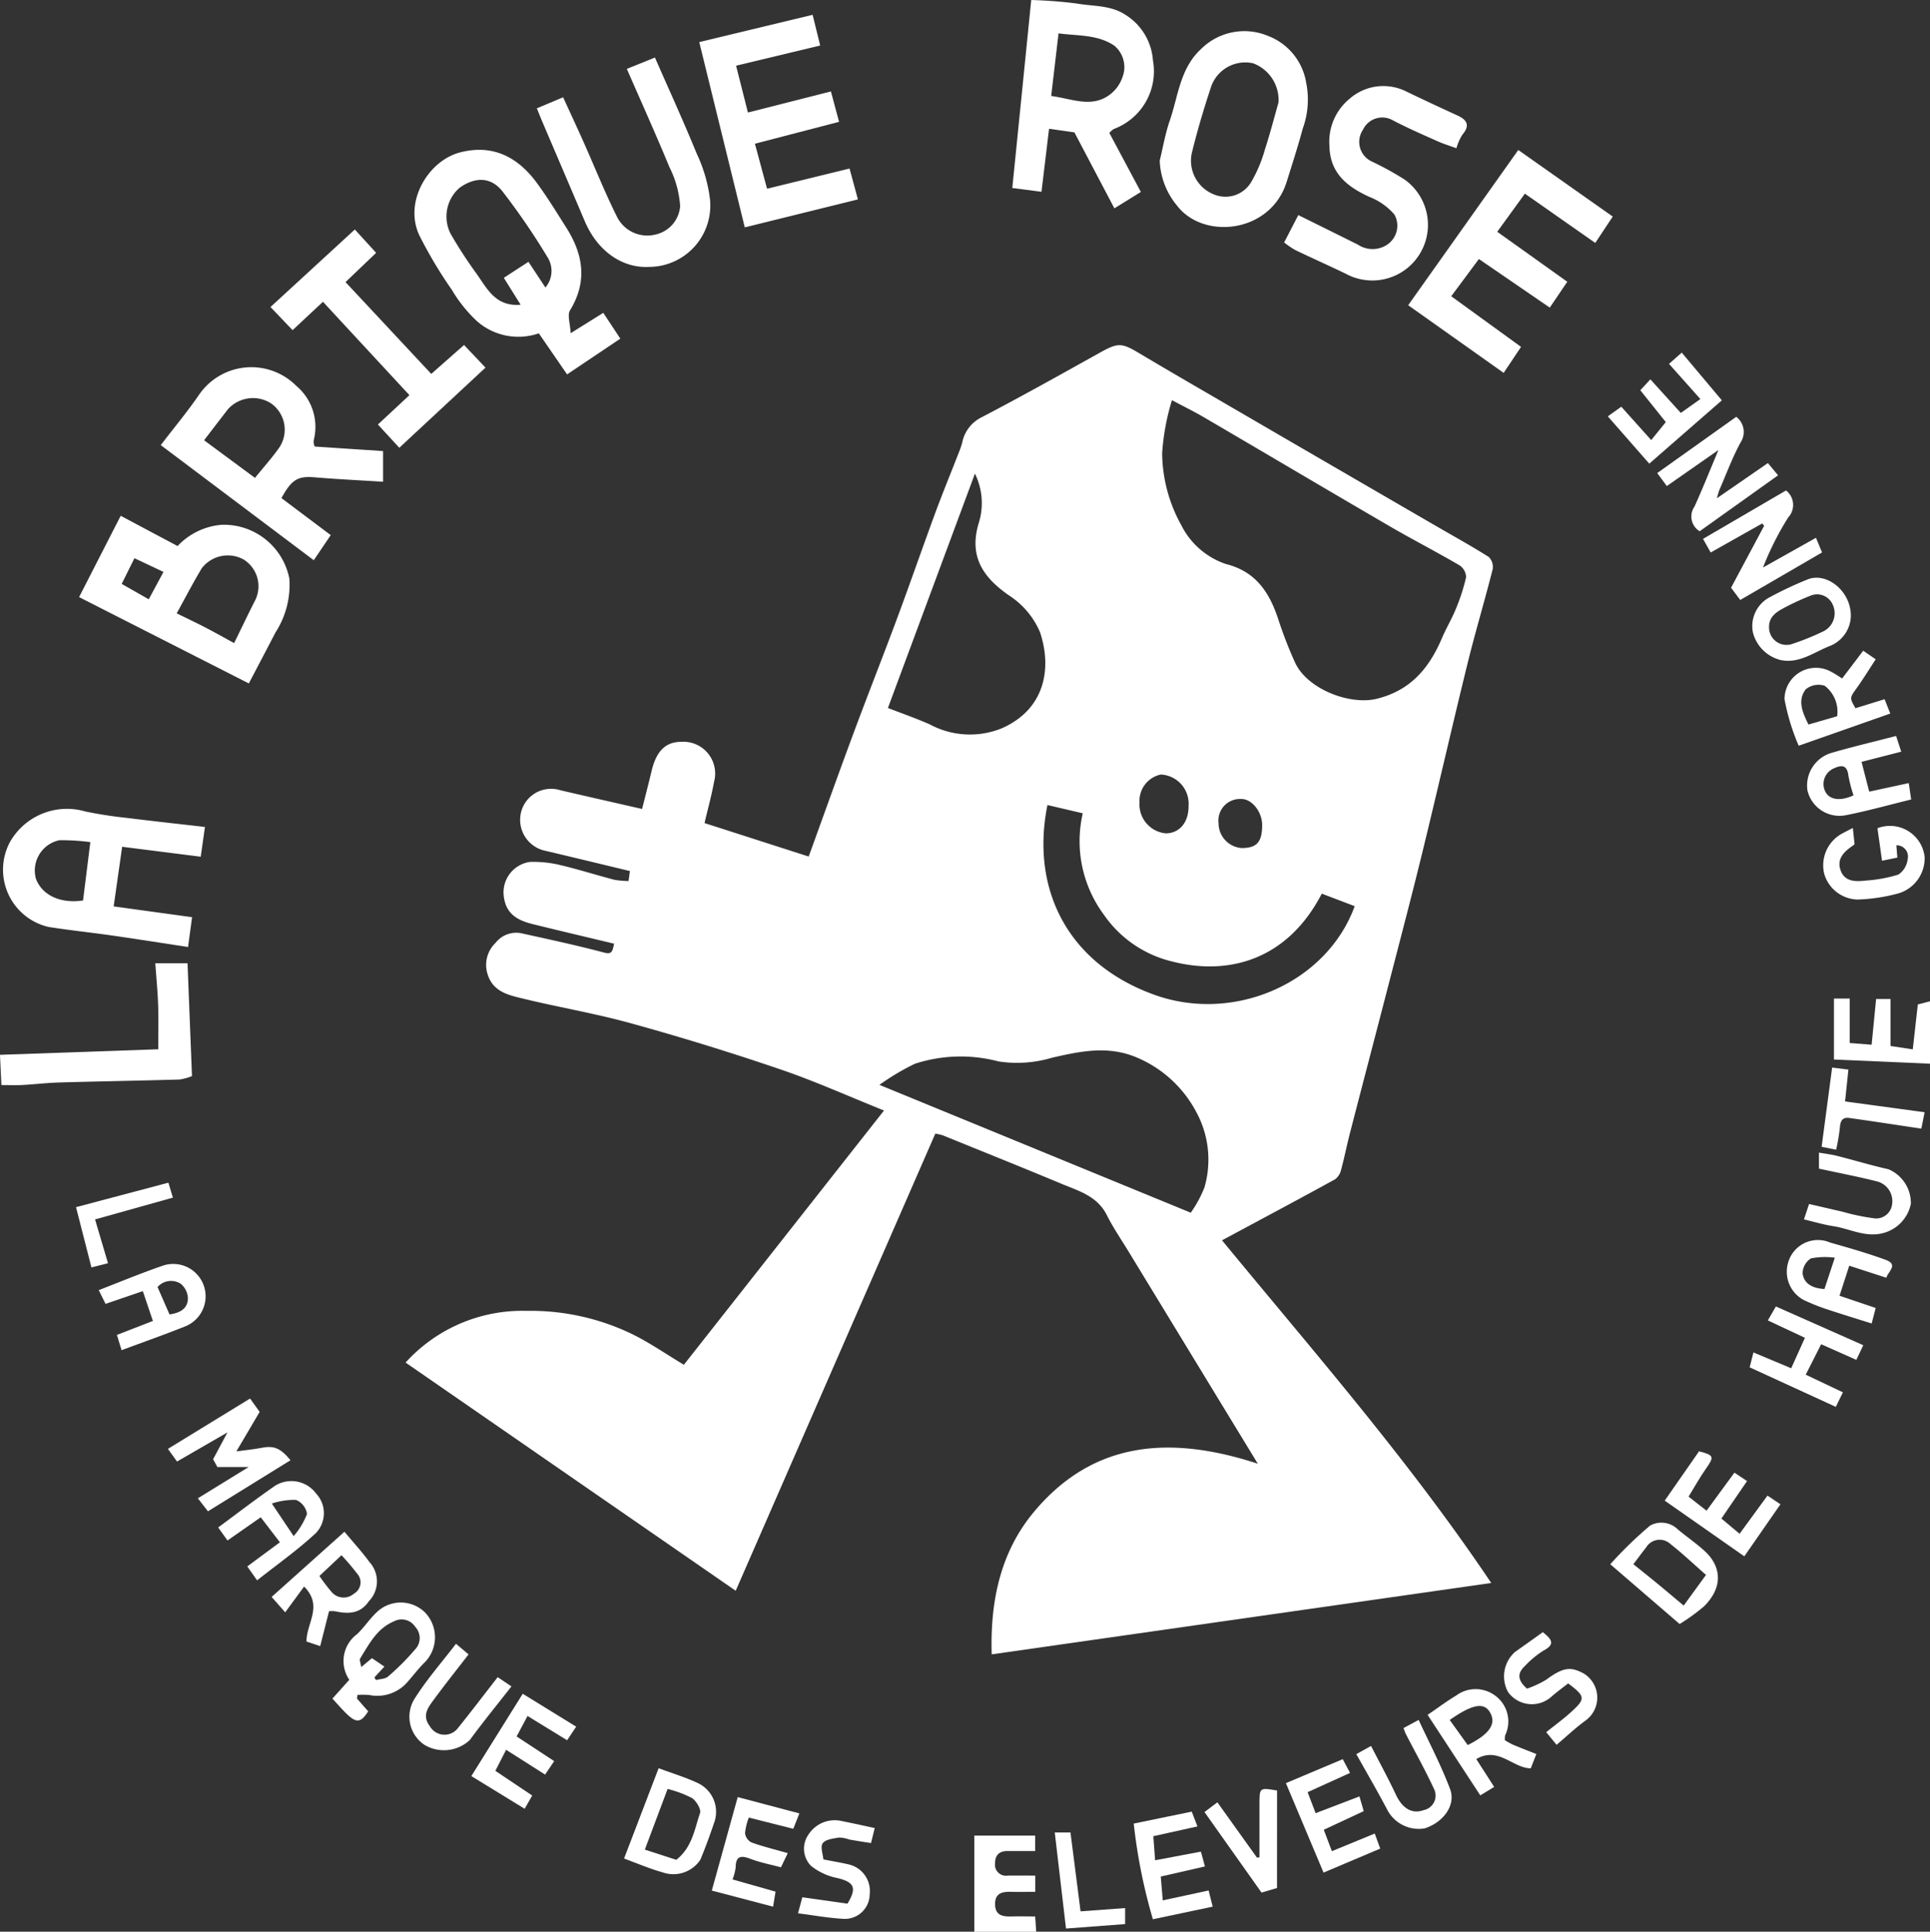 <svg xmlns="http://www.w3.org/2000/svg" xmlns:xlink="http://www.w3.org/1999/xlink" width="153.058" height="153.218" viewBox="0 0 153.058 153.218"><rect x="0" y="0" width="153.058" height="153.218" fill="#333333" stroke="none"/><defs><clipPath id="a"><rect width="153.058" height="153.218" fill="#fff"></rect></clipPath></defs><g style="isolation:isolate"><g clip-path="url(#a)" style="isolation:isolate"><path d="M165.331,174.1c-2.177-.522-4.294-1.019-6.405-1.54-1.188-.293-2.165-.761-2.343-2.219a2.441,2.441,0,0,1,2.076-2.727,9.126,9.126,0,0,1,2.324.231c1.466.344,2.9.8,4.362,1.184a6.856,6.856,0,0,0,1.132.1l.111-.79c-2.25-.541-4.461-1.079-6.675-1.6a2.51,2.51,0,0,1-1.964-3.046,2.452,2.452,0,0,1,3.11-1.767c2.086.487,4.175.958,6.493,1.488.239-.953.508-1.981.754-3.014.373-1.569,1.1-2.3,2.322-2.31a2.521,2.521,0,0,1,2.632,3.168c-.2,1.095-.5,2.173-.756,3.275l8.26,2.655c1.188-3.277,2.353-6.549,3.561-9.8,1.135-3.057,2.335-6.089,3.47-9.145,1.038-2.794,2.011-5.612,3.043-8.408.6-1.615,1.254-3.208,1.88-4.813a5.948,5.948,0,0,0,.228-.7,2.851,2.851,0,0,1,1.557-1.988c3.146-1.644,6.245-3.379,9.346-5.108,1.446-.806,1.722-.8,3.136.045,2.6,1.55,5.218,3.059,7.831,4.581q4.11,2.394,8.225,4.781,3.785,2.2,7.571,4.393c1.367.793,2.751,1.557,4.083,2.4a1.111,1.111,0,0,1,.313.971c-.639,2.518-1.387,5.008-2.007,7.53-1.215,4.948-2.348,9.916-3.555,14.866-.833,3.413-1.728,6.81-2.607,10.211-1.045,4.044-2.108,8.085-3.153,12.129-.246.95-.433,1.916-.69,2.863a1.333,1.333,0,0,1-.471.783c-2.588,1.428-5.2,2.816-7.8,4.215l-1.183.633c7.3,8.871,14.831,17.474,21.352,27.181l-39.615,5.661c-.131-4.14.666-8.064,3.309-11.252,4.786-5.772,10.976-6.1,17.794-3.87-1.23-2.019-2.389-3.919-3.546-5.82q-3.348-5.5-6.695-10.994c-.585-.962-1.23-1.9-1.731-2.9-.765-1.535-2.27-1.932-3.648-2.509-3.113-1.3-6.248-2.558-9.376-3.828a4.584,4.584,0,0,0-.581-.129l-15.829,36.257-26.18-18.1a12.486,12.486,0,0,1,9.582-4.1,18.485,18.485,0,0,1,8.261,1.783c1.441.687,2.765,1.619,4.227,2.491l15.871-20.166c-2.815-1.128-5.482-2.332-8.239-3.27q-5.867-2-11.847-3.652c-2.945-.814-5.977-1.31-8.945-2.052-1.063-.266-2.118-.627-2.459-2.023a2.423,2.423,0,0,1,.684-2.3,2.077,2.077,0,0,1,2.176-.732c2.147.473,4.3.936,6.423,1.5.614.163.674-.065.8-.709m44.244-43.108a18.255,18.255,0,0,0-.779,4.229,11.983,11.983,0,0,0,1.523,5.7,6.151,6.151,0,0,0,3.538,3.073c2.4.6,3.476,2.3,4.173,4.456a33.252,33.252,0,0,0,1.294,3.331c.949,2.123,4.344,3.428,6.49,2.9,2.7-.663,4.165-2.446,5.177-4.826.327-.77.768-1.492,1.081-2.266a15.451,15.451,0,0,0,.829-2.555,1.173,1.173,0,0,0-.521-.938c-1.85-1.08-3.757-2.061-5.608-3.139-4.895-2.851-9.768-5.74-14.656-8.6-.743-.435-1.518-.815-2.541-1.36m1.491,64.446a9.482,9.482,0,0,0,1.086-2.007,7.917,7.917,0,0,0-.645-5.971,9.506,9.506,0,0,0-4.717-4.33c-2.272-.968-4.471-.5-6.721.014a9.648,9.648,0,0,1-4.251.295,11.727,11.727,0,0,0-6.633.187,18.98,18.98,0,0,0-2.81,1.673l24.69,10.14m-17.117-58.62-6.9,18.586c1.187.46,2.27.837,3.317,1.3a6.716,6.716,0,0,0,5.7.318c3.479-1.528,3.992-4.8,3.044-7.632a6.509,6.509,0,0,0-2.465-2.918c-2.07-1.44-3.167-3.091-2.411-5.677a5.3,5.3,0,0,0-.281-3.973M199.7,163.1c-1.325,6.516,1.461,12.516,8.466,15.049,6.321,2.285,13.668-.919,15.9-7.025l-2.611-.993c-2.737,5.281-7.419,6.543-11.938,5.364a9.169,9.169,0,0,1-5.349-3.7,9.8,9.8,0,0,1-1.668-8.037l-2.8-.655m11.188.094a2.317,2.317,0,0,0-2.2-2.514A2.134,2.134,0,0,0,207,162.911a2.3,2.3,0,0,0,2.107,2.439c1.085-.03,1.783-.873,1.784-2.156m5.836,1.506c0-1.072-.828-2.1-1.675-2.077a1.71,1.71,0,0,0-1.783,1.919,1.974,1.974,0,0,0,1.813,1.971c1.212.009,1.642-.465,1.645-1.813" transform="translate(-116.631 -99.249)" fill="#fff"></path><path d="M164.442,69.519l2.582-1.612,1.354,2.046-4.224,2.836-2.241-3.257a4.972,4.972,0,0,1-4.862-.926,11.142,11.142,0,0,1-2.038-2.528,34.971,34.971,0,0,1-2.581-4.331c-1.242-2.664.724-5.918,3.239-6.567,2.543-.656,4.54.313,6.094,2.432.831,1.134,1.567,2.339,2.322,3.528,1.349,2.126,1.7,4.28.3,6.57-.229.377.014,1.04.051,1.81m-2-3.626a2.03,2.03,0,0,0,.164-2.4,54.948,54.948,0,0,0-3.566-5.216c-.939-1.192-2.208-1.151-3.42-.281a3.017,3.017,0,0,0-.7,3.634,34.884,34.884,0,0,0,1.939,3.008c.9,1.206,1.535,2.806,3.616,2.624l-1.334-2.134,1.954-1.268,1.345,2.035" transform="translate(-119.182 -43.093)" fill="#fff"></path><path d="M29.009,195.714l3.3-6.45,4.512,2.4a5.39,5.39,0,0,1,3.5-1.687,5.294,5.294,0,0,1,5.364,4.269,6.954,6.954,0,0,1-1.093,4.259c-.674,1.3-1.358,2.6-2.121,4.056l-13.458-6.847M36.752,197c.887.437,1.618.782,2.335,1.155s1.447.786,2.218,1.207c.579-1.182,1.118-2.316,1.688-3.434a2.5,2.5,0,0,0-.951-3.207,2.6,2.6,0,0,0-3.3.7c-.686,1.14-1.3,2.325-1.992,3.584m-1.046-3.29L33.4,192.628l-1.012,2.038,2.146,1.22,1.172-2.174" transform="translate(-22.738 -148.352)" fill="#fff"></path><path d="M58.976,140.939c1.07-1.4,2.13-2.667,3.057-4.024a5.028,5.028,0,0,1,7.684-.685,4.253,4.253,0,0,1,1.4,4.285.937.937,0,0,0,0,.322,1.071,1.071,0,0,0,.071.214l5.421.36v2.432c-1.822-.114-3.627-.2-5.427-.351-1.319-.112-1.827.164-2.633,1.649l3.908,2.937-1.346,1.99-12.133-9.13m3.433-.387,4.038,2.986c.731-.906,1.4-1.638,1.957-2.45a2.547,2.547,0,0,0-.744-3.5,2.674,2.674,0,0,0-3.361.507l-1.891,2.46" transform="translate(-46.228 -105.632)" fill="#fff"></path><path d="M372.9,0a35.81,35.81,0,0,1,3.622.281c1.3.232,2.669.107,3.874.909a4.636,4.636,0,0,1,2.154,3.582,4.884,4.884,0,0,1-3.106,5.46,1.639,1.639,0,0,0-.35.31l2.5,4.682-2.1,1.3-3.171-6.026-2.01-.287-.6,5-2.315-.3c.494-4.895.988-9.79,1.5-14.9m1.58,7.6c1.529.2,2.917.847,4.27.139a2.9,2.9,0,0,0,1.371-1.588,2.214,2.214,0,0,0-.629-2.54c-1.331-.9-2.918-.772-4.425-.975L374.484,7.6" transform="translate(-291.118 0.001)" fill="#fff"></path><path d="M17,298.343c-.111.781-.21,1.475-.336,2.36l-6.231-.788-.673,4.73,6.218.855-.319,2.365c-2.108-.32-4.055-.629-6.007-.909-1.679-.241-3.369-.416-5.044-.679a4.662,4.662,0,0,1-3.086-6.714,5.2,5.2,0,0,1,5.987-2.449,33.005,33.005,0,0,0,3.315.513c2,.25,4.007.467,6.176.717m-9.1,1.2a17.576,17.576,0,0,0-2.439-.149A2.453,2.453,0,0,0,3.6,302.466c.5,1.3,1.944,1.976,3.732,1.708l.579-4.635" transform="translate(-0.746 -232.751)" fill="#fff"></path><path d="M532.851,60.318l-1.386,2.093L525.883,58.5l-2.192,3.026,5.555,3.964-1.389,2.05-5.621-3.854-2.194,2.953,5.537,4.016L524.2,72.718l-7.572-5.368,8.731-12.312,7.491,5.28" transform="translate(-404.953 -43.141)" fill="#fff"></path><path d="M260.15,22.286l-3.611-14.7,8.99-2.163.6,2.435-6.669,1.6.938,3.715L266.98,11.5l.646,2.411-6.673,1.736.963,3.568,6.541-1.6.664,2.448-8.97,2.218" transform="translate(-201.085 -4.248)" fill="#fff"></path><path d="M425.481,21.74c.258-1.054.438-2.136.792-3.158.681-1.967.809-4.167,2.511-5.715a4.865,4.865,0,0,1,5.263-1.023,4.8,4.8,0,0,1,3.047,3.718,6.74,6.74,0,0,1-.271,3.638c-.382,1.422-.838,2.825-1.278,4.232-1.273,4.077-6.615,4.631-8.709,1.86a5.9,5.9,0,0,1-1.356-3.551m9.42-4.608a3.106,3.106,0,0,0-2.024-3.112,2.869,2.869,0,0,0-3.3,1.8c-.588,1.762-1.12,3.548-1.559,5.352a2.88,2.88,0,0,0,1.789,3.264,2.373,2.373,0,0,0,2.976-1.078,10.981,10.981,0,0,0,1.034-2.477c.431-1.332.781-2.689,1.083-3.747" transform="translate(-333.508 -9.004)" fill="#fff"></path><path d="M471.119,43.971l1.124-2.17c1.623.8,3.173,1.571,4.721,2.34a2.1,2.1,0,0,0,2.305.02,1.813,1.813,0,0,0,.594-2.408,5.055,5.055,0,0,0-1.993-1.4c-1.77-.814-3.119-1.89-3.158-4.034a4.4,4.4,0,0,1,1.587-3.736A4.06,4.06,0,0,1,480.813,32q2,.962,4.023,1.886c.793.361,1.051.8.409,1.55a4.35,4.35,0,0,0-.465,1.063c-.508-.187-1.035-.348-1.535-.573-1.191-.534-2.391-1.055-3.543-1.664a1.69,1.69,0,0,0-2.329.765,1.714,1.714,0,0,0,.713,2.53,23.989,23.989,0,0,1,2.579,1.42A4.412,4.412,0,0,1,476,46.449c-1.329-.641-2.678-1.24-4.007-1.88a6.9,6.9,0,0,1-.875-.6" transform="translate(-369.281 -24.74)" fill="#fff"></path><path d="M206.3,21.129c1.14,2.6,2.285,5.1,3.32,7.635a11.8,11.8,0,0,1,1.05,3.643,4.872,4.872,0,0,1-4.818,5.325c-2.059.12-4.076-1.167-5.126-3.645-1.11-2.618-2.232-5.23-3.347-7.846-.137-.321-.265-.647-.445-1.087l2.083-.877c.564,1.232,1.107,2.392,1.628,3.562.883,1.979,1.687,4,2.654,5.935a2.681,2.681,0,0,0,3.05,1.39,2.5,2.5,0,0,0,1.95-2.248,8.014,8.014,0,0,0-.847-3.091c-1.07-2.593-2.225-5.15-3.382-7.8l2.233-.9" transform="translate(-154.36 -16.562)" fill="#fff"></path><path d="M109.45,101.532l-1.7-1.848,2.5-2.328-6.857-7.406L100.984,92.2l-1.753-1.835,6.69-6.15,1.689,1.853-2.428,2.32,6.8,7.282,2.6-2.293,1.7,1.795-6.835,6.358" transform="translate(-77.781 -66.013)" fill="#fff"></path><path d="M12.55,360.273c0-1.223.03-2.367-.009-3.509-.037-1.087-.144-2.172-.225-3.321h2.556c.117,2.949.231,5.861.353,8.951a4.07,4.07,0,0,1-.99.273c-3.179.093-6.36.145-9.539.235-.978.028-1.954.149-2.932.2-.522.029-1.048.005-1.653.005-.04-.859-.073-1.566-.112-2.4l12.55-.439" transform="translate(0 -277.042)" fill="#fff"></path><path d="M121.96,595.648l1.338-1.49a2.654,2.654,0,0,1,.625-3.629c.552-.527.977-1.187,1.531-1.711a2.742,2.742,0,0,1,3.835-.015,2.842,2.842,0,0,1-.013,3.976c-.508.492-.928,1.073-1.405,1.6a3.161,3.161,0,0,1-2.991.985,6.53,6.53,0,0,0-.938-.007l-.033.292.887,1.01c-.807,1.28-1.189.814-2.836-1.011m3.334-1.68.116.213c.326-.089.736-.084.964-.285a19.342,19.342,0,0,0,2.122-2.124,1.3,1.3,0,0,0,.031-1.815,1.285,1.285,0,0,0-1.667-.445c-1.381.578-1.984,1.807-2.7,2.955-.076.123.039.364.085.684l.848-.709.989.668-.791.857" transform="translate(-95.597 -460.92)" fill="#fff"></path><path d="M65.521,518.6l-.336-.619,1.138-2.129-4,2.313-.723-1.005,6.516-3.993.76,1.06-1.846,3.129c.8-.108,1.378-.157,1.945-.27,1-.2,1.523-.027,2.349.974l-6.549,4.052-.8-1.033,4.029-2.48Z" transform="translate(-48.284 -402.239)" fill="#fff"></path><path d="M612.861,155.579l-4.1,2.863L608,157.412l6.267-4.461A1.51,1.51,0,0,1,614.6,155c-.648,1.2-1.126,2.5-1.672,3.753-.061.14-.091.293-.2.659l4.049-2.793.807.972-6.218,4.436a1.368,1.368,0,0,1-.408-1.961c.643-1.423,1.222-2.874,1.9-4.49" transform="translate(-476.574 -119.889)" fill="#fff"></path><path d="M627.024,187.684l2.625-4.913-.159-.183-4.081,2.3-.608-1.079,6.583-3.84a1.454,1.454,0,0,1,.174,2.137,23.442,23.442,0,0,0-2,3.975l4.2-2.359.483,1.164-6.49,3.769-.725-.969" transform="translate(-489.743 -141.066)" fill="#fff"></path><path d="M362.294,676.689v1.3c-.615,0-1.248.016-1.881,0-.721-.023-1.324.085-1.307,1s.658.971,1.353.952c.559-.015,1.118,0,1.826,0l.083,1.219H357.46v-7.629h4.823v1.222c-.743,0-1.455.005-2.168,0-.659-.006-1.01.3-1.011.97a.869.869,0,0,0,1,.977c.713-.006,1.426,0,2.185,0" transform="translate(-280.191 -527.933)" fill="#fff"></path><path d="M102.417,570.763c.005-1.5,1.343-2.823-.187-4.364l-1.5,2.044-1.074-1.221,5.774-5.171c.7.846,1.4,1.6,1.995,2.42a2.261,2.261,0,0,1-.058,3.09c-.586.854-1.377,1.088-2.667.8a2.233,2.233,0,0,0-.493-.005l-.7,2.768-1.09-.365m1.027-5.2a14.931,14.931,0,0,0,.939,1.238,1.25,1.25,0,0,0,1.8.165,1.026,1.026,0,0,0,.269-1.569,19.276,19.276,0,0,0-1.258-1.48l-1.747,1.646" transform="translate(-78.113 -440.557)" fill="#fff"></path><path d="M532.378,624.962l-.443,1.135c-1.422-.015-2.581-1.766-4.32-.734l1.418,2.206-1.1.673-4.178-6.387c.807-.55,1.505-1.077,2.252-1.524a2.592,2.592,0,0,1,3.109,0,2.538,2.538,0,0,1,.786,3.152,1.8,1.8,0,0,0-.021.377,5.53,5.53,0,0,0,.606.344c.613.259,1.235.5,1.89.757m-6.87-2.7,1.43,1.989c1.767-.882,2.294-1.708,1.751-2.616-.474-.792-1.4-.621-3.181.627" transform="translate(-410.539 -485.836)" fill="#fff"></path><path d="M659.244,240.993l1.669-2.2.992.682c-.5.757-.972,1.532-1.5,2.271-.562.788-.583.772-.107,1.607l2.31-.714.451,1.137-7.261,2.552a16.953,16.953,0,0,1-1.126-3.7,2.491,2.491,0,0,1,3.73-2.149c.276.142.532.322.842.512m-2.673,3.657,2.276-.658a2.585,2.585,0,0,0-.983-2.414,1.576,1.576,0,0,0-1.52.291c-.672.9-.22,1.863.227,2.781" transform="translate(-513.152 -187.179)" fill="#fff"></path><path d="M596.285,566.713l-5.5-4.74a31.735,31.735,0,0,1,3.163-3.071,1.855,1.855,0,0,1,2.186.3c.705.587,1.466,1.111,2.142,1.727,1.1,1,1.67,2.636-.037,4.364a15.266,15.266,0,0,1-1.958,1.423m-3.663-4.748c.629.508,1.29,1.035,1.942,1.571.673.554,1.338,1.117,2.047,1.711l1.77-2.432c-.99-.868-1.87-1.706-2.822-2.452a1.255,1.255,0,0,0-1.938.289c-.332.415-.644.846-1,1.313" transform="translate(-463.082 -437.9)" fill="#fff"></path><path d="M231.673,648.827c1.08.4,2.119.717,3.094,1.168a2.523,2.523,0,0,1,1.318,3.146c-.339.993-.695,1.983-1.1,2.949a2.57,2.57,0,0,1-3.027.985c-1.005-.281-1.972-.7-3.021-1.084l2.741-7.164m1.4,7.267c1.268-.993,1.444-2.433,1.884-3.705.105-.3-.3-.973-.645-1.2a9.039,9.039,0,0,0-1.927-.719l-1.806,4.813,2.494.809" transform="translate(-179.446 -508.576)" fill="#fff"></path><path d="M669.975,270.028l.409,1.251-3.149.808.61,2.362,3.136-.678.19,1.3c-1.819.445-3.471.911-5.151,1.241a2.608,2.608,0,0,1-3.076-1.97,2.7,2.7,0,0,1,1.96-2.982c1.636-.476,3.3-.867,5.072-1.327m-3.375,4.71a10.925,10.925,0,0,1-.406-1.557c-.1-.879-.551-.868-1.178-.571a1.347,1.347,0,0,0-.687,1.763c.313.712,1.159.869,2.271.365" transform="translate(-519.607 -211.658)" fill="#fff"></path><path d="M38.027,470.662l-.369-1.211,2.854-1.109-.8-2.365-2.956,1.011-.54-1.089c1.673-.645,3.325-1.335,5.015-1.917a2.567,2.567,0,0,1,1.854,4.787c-1.627.65-3.281,1.232-5.056,1.892m3.8-2.836c.956-.133,1.476-.548,1.457-1.323a1.571,1.571,0,0,0-.564-1.106,1.424,1.424,0,0,0-1.843.257l.951,2.173" transform="translate(-28.386 -363.568)" fill="#fff"></path><path d="M660.383,457.209l-.77,2.379,2.869.97-.321,1.231c-1.179-.373-2.274-.707-3.361-1.068a15.524,15.524,0,0,1-1.759-.674,2.537,2.537,0,0,1-1.5-3.1,2.452,2.452,0,0,1,3.328-1.579c1.48.422,2.964.842,4.406,1.373,1.031.38.192.92.05,1.419l-2.942-.955m-1.143-.634a5.811,5.811,0,0,0-1.894.054,1.424,1.424,0,0,0-.66,1.187c.1.809.761,1.183,1.731,1.243l.822-2.483" transform="translate(-513.73 -356.812)" fill="#fff"></path><path d="M83.134,551.344l-.779-1.107,2.588-1.913-1.521-1.983-2.635,1.841-.739-1.035c1.476-1.089,2.872-2.161,4.313-3.168a2.439,2.439,0,0,1,3.454.48,2.273,2.273,0,0,1-.024,3.137c-1.431,1.336-3.049,2.471-4.658,3.747m2.9-3.51a5.912,5.912,0,0,0,1.06-1.757,1.438,1.438,0,0,0-.874-1.114,5.607,5.607,0,0,0-1.916.288l1.73,2.583" transform="translate(-62.745 -425.993)" fill="#fff"></path><path d="M175.684,625.953l-.856,1.669,2.924,1.96-.6,1.05-4.227-2.593L177,621.51l4.238,2.61-.717,1.077-3.14-1.925-.866,1.623,2.98,1.958-.722,1.067-3.093-1.967" transform="translate(-135.545 -487.164)" fill="#fff"></path><path d="M612.666,536.142l1.422,1.111,2.211-3.019,1,.67-2.034,2.971,1.442,1.21,2.212-3.028,1.029.687-2.866,4.129-6.312-4.418,2.722-3.911c1.192.306,1.22.418.555,1.367-.5.709-.918,1.47-1.387,2.23" transform="translate(-478.75 -417.429)" fill="#fff"></path><path d="M418.1,669.9l.157,1.891,3.636-.785.324,1.282-4.743,1a43.972,43.972,0,0,1-1.519-7.589l4.6-.947.454,1.173-3.5.775.142,1.909,3.633-.684.318,1.175-3.5.8" transform="translate(-326.045 -521.057)" fill="#fff"></path><path d="M598.914,133.151l-5.756,5.022-3.288-3.752,1.07-.763,2.372,2.645,1.156-1.426-2.021-2.528.8-.862,2.412,2.662,1.552-1.1-2.487-2.791,1.009-.893,3.186,3.792" transform="translate(-462.363 -101.397)" fill="#fff"></path><path d="M474.754,654.531l-2.987-7.1,4.508-1.9.579,1.089-3.364,1.528.634,1.666,3.475-1.33.339,1.168-3.167,1.477.642,1.7,3.4-1.4.434,1.195-4.5,1.905" transform="translate(-369.789 -505.997)" fill="#fff"></path><path d="M263.237,659.434l4.883,1.292-.483,1.219-3.526-.889a4.66,4.66,0,0,0-.3,1.242.975.975,0,0,0,.5.727c.912.328,1.859.558,2.888.852l-.54,1.125c-.826-.224-1.654-.38-2.429-.676s-1.153-.207-1.164.7a4.064,4.064,0,0,1-.247.937l3.411.968-.194,1.193-4.86-1.277,2.053-7.411" transform="translate(-204.726 -516.89)" fill="#fff"></path><path d="M680.456,371.569l-7.616-.331V366.4h1.251v3.529l1.736.135c.121-1.234.235-2.4.355-3.626h1.142v3.726l1.766.268c.131-1.18.262-2.35.4-3.563l.969-.25Z" transform="translate(-527.398 -287.199)" fill="#fff"></path><path d="M650.7,215.044a2.626,2.626,0,0,1-1.643,2.355c-1.273.489-2.425,1.432-3.933,1.122a3.021,3.021,0,0,1-2.191-2.193,2.584,2.584,0,0,1,1.318-2.777,29.308,29.308,0,0,1,3.048-1.433c1.508-.582,3.431.958,3.4,2.925m-6.486.876a1.387,1.387,0,0,0,1.87,1.317,20.523,20.523,0,0,0,2.427-.984,1.6,1.6,0,0,0,.775-2.076,1.357,1.357,0,0,0-1.74-.776,20.939,20.939,0,0,0-2.189,1.011c-.593.318-1.159.708-1.143,1.508" transform="translate(-503.92 -166.17)" fill="#fff"></path><path d="M650.919,482.465l-.548,1.161-2.791-1.241-1.223,2.415,2.949,1.4-.564,1.153-6.832-3.136.3-1.181,2.995,1.255,1.088-2.415-2.941-1.379.637-1.107,6.936,3.075" transform="translate(-503.154 -375.764)" fill="#fff"></path><path d="M671.188,303.248c.054.508.091.856.134,1.267a.174.174,0,0,1-.068.092c-.712.482-1.374,1.05-1.038,2,.328.928,1.2.908,2,.815a11.165,11.165,0,0,0,2.58-.473,1.673,1.673,0,0,0,.737-1.215.891.891,0,0,0-.893-1.108l.077.975-1.213.249-.364-2.578a2.763,2.763,0,0,1,3.742,2.29,2.91,2.91,0,0,1-2.072,2.875,13.918,13.918,0,0,1-3.239.49,2.823,2.823,0,0,1-2.661-2.071,2.873,2.873,0,0,1,1.328-3.108c.273-.153.554-.292.953-.5" transform="translate(-524.249 -237.578)" fill="#fff"></path><path d="M554.857,598.918c.661.538,1.041.939.05,1.457a7.409,7.409,0,0,0-1.471,1.219c-.55.509-.677,1.062.158,1.8a7.6,7.6,0,0,0,1.514-.7c1.389-1.023,1.961-1.055,3-.494a2.244,2.244,0,0,1,.135,3.723c-.8.583-1.521,1.268-2.3,1.926l-.823-1c.682-.551,1.4-1.066,2.038-1.658,1.09-1,1.058-1.194-.3-2.212-.421.334-.9.678-1.335,1.064a2.324,2.324,0,0,1-3.432-.385,2.586,2.586,0,0,1,.548-3.166q1.111-.789,2.219-1.581" transform="translate(-432.499 -469.455)" fill="#fff"></path><path d="M298.849,668.581l-.295,1.194c-.559-.09-1.137-.179-1.713-.279a2.7,2.7,0,0,0-.817-.161c-.461.079-1.077.144-1.3.453-.205.282.021.879.053,1.281.825.164,1.469.267,2.1.422a2.162,2.162,0,0,1,1.572,2.347,1.966,1.966,0,0,1-2.1,1.945c-1.155-.062-2.3-.274-3.585-.437l.342-1.274,3.582.507c.766-1.26.524-1.7-.769-2.023a4.835,4.835,0,0,1-2.131-.981,1.945,1.945,0,0,1-.211-2.448,2.472,2.472,0,0,1,2.68-1.094c.847.166,1.69.357,2.593.55" transform="translate(-229.479 -523.586)" fill="#fff"></path><path d="M661.825,428.231l.406-1.22c.886.2,1.767.41,2.649.61a17.238,17.238,0,0,0,2.467.518,1.268,1.268,0,0,0,1.465-1.079,1.618,1.618,0,0,0-1.157-1.834c-1.515-.382-3.051-.677-4.639-1.021v-1.271c.518.091.994.146,1.454.263,1.357.344,2.7.753,4.063,1.058a2.912,2.912,0,0,1,1.771,2.741,3.016,3.016,0,0,1-2.045,2.276c-1.468.47-2.752-.3-4.115-.505-.747-.115-1.477-.337-2.319-.535" transform="translate(-518.764 -331.511)" fill="#fff"></path><path d="M153.893,603.162l1,.843c-.9,1.166-1.854,2.36-2.757,3.591-.457.623-.962,1.263-.311,2.109a1.338,1.338,0,0,0,2.237.128c1.039-1.29,2.041-2.61,3.141-4.023l1.09.734c-1.15,1.473-2.263,2.835-3.3,4.251a3.01,3.01,0,0,1-3.6.384,2.685,2.685,0,0,1-.734-3.731c.942-1.483,2.114-2.82,3.238-4.286" transform="translate(-117.733 -472.782)" fill="#fff"></path><path d="M497.576,633.828l1.174-.652c.679,1.323,1.367,2.579,1.974,3.873.507,1.081,1.282,1.555,2.206,1.215a1.174,1.174,0,0,0,.794-1.713c-.672-1.46-1.465-2.864-2.2-4.293-.078-.15-.13-.313-.2-.5l1.2-.648c.835,1.807,1.783,3.6,2.493,5.486.479,1.272-.529,2.638-2.014,3.119a2.823,2.823,0,0,1-2.961-1.462c-.761-1.452-1.589-2.868-2.461-4.429" transform="translate(-390.019 -494.691)" fill="#fff"></path><path d="M447.652,664.324l-1.229.363L441.9,658.3l1.022-.773,3.139,4.386.2-.02q0-2.108,0-4.215c0-1.323,0-1.323,1.394-1.087Z" transform="translate(-346.378 -514.572)" fill="#fff"></path><path d="M669.138,391.731l1.291.16c-.082.787-.165,1.577-.265,2.528l6.308.856-.259,1.3c-1.928-.288-3.819-.58-5.713-.846-.568-.08-.715.264-.749.784a16.1,16.1,0,0,1-.294,1.733l-1.152-.23.834-6.285" transform="translate(-523.842 -307.054)" fill="#fff"></path><path d="M29.408,436.87l1.027,3.474-1.312.336L27.9,435.9l7.326-1.941.356,1.185-6.176,1.73" transform="translate(-21.871 -340.151)" fill="#fff"></path><path d="M389,678.659l3.533-.26v1.27l-4.688.353-.891-7.619H388.2l.8,6.256" transform="translate(-303.306 -527.055)" fill="#fff"></path></g></g></svg>